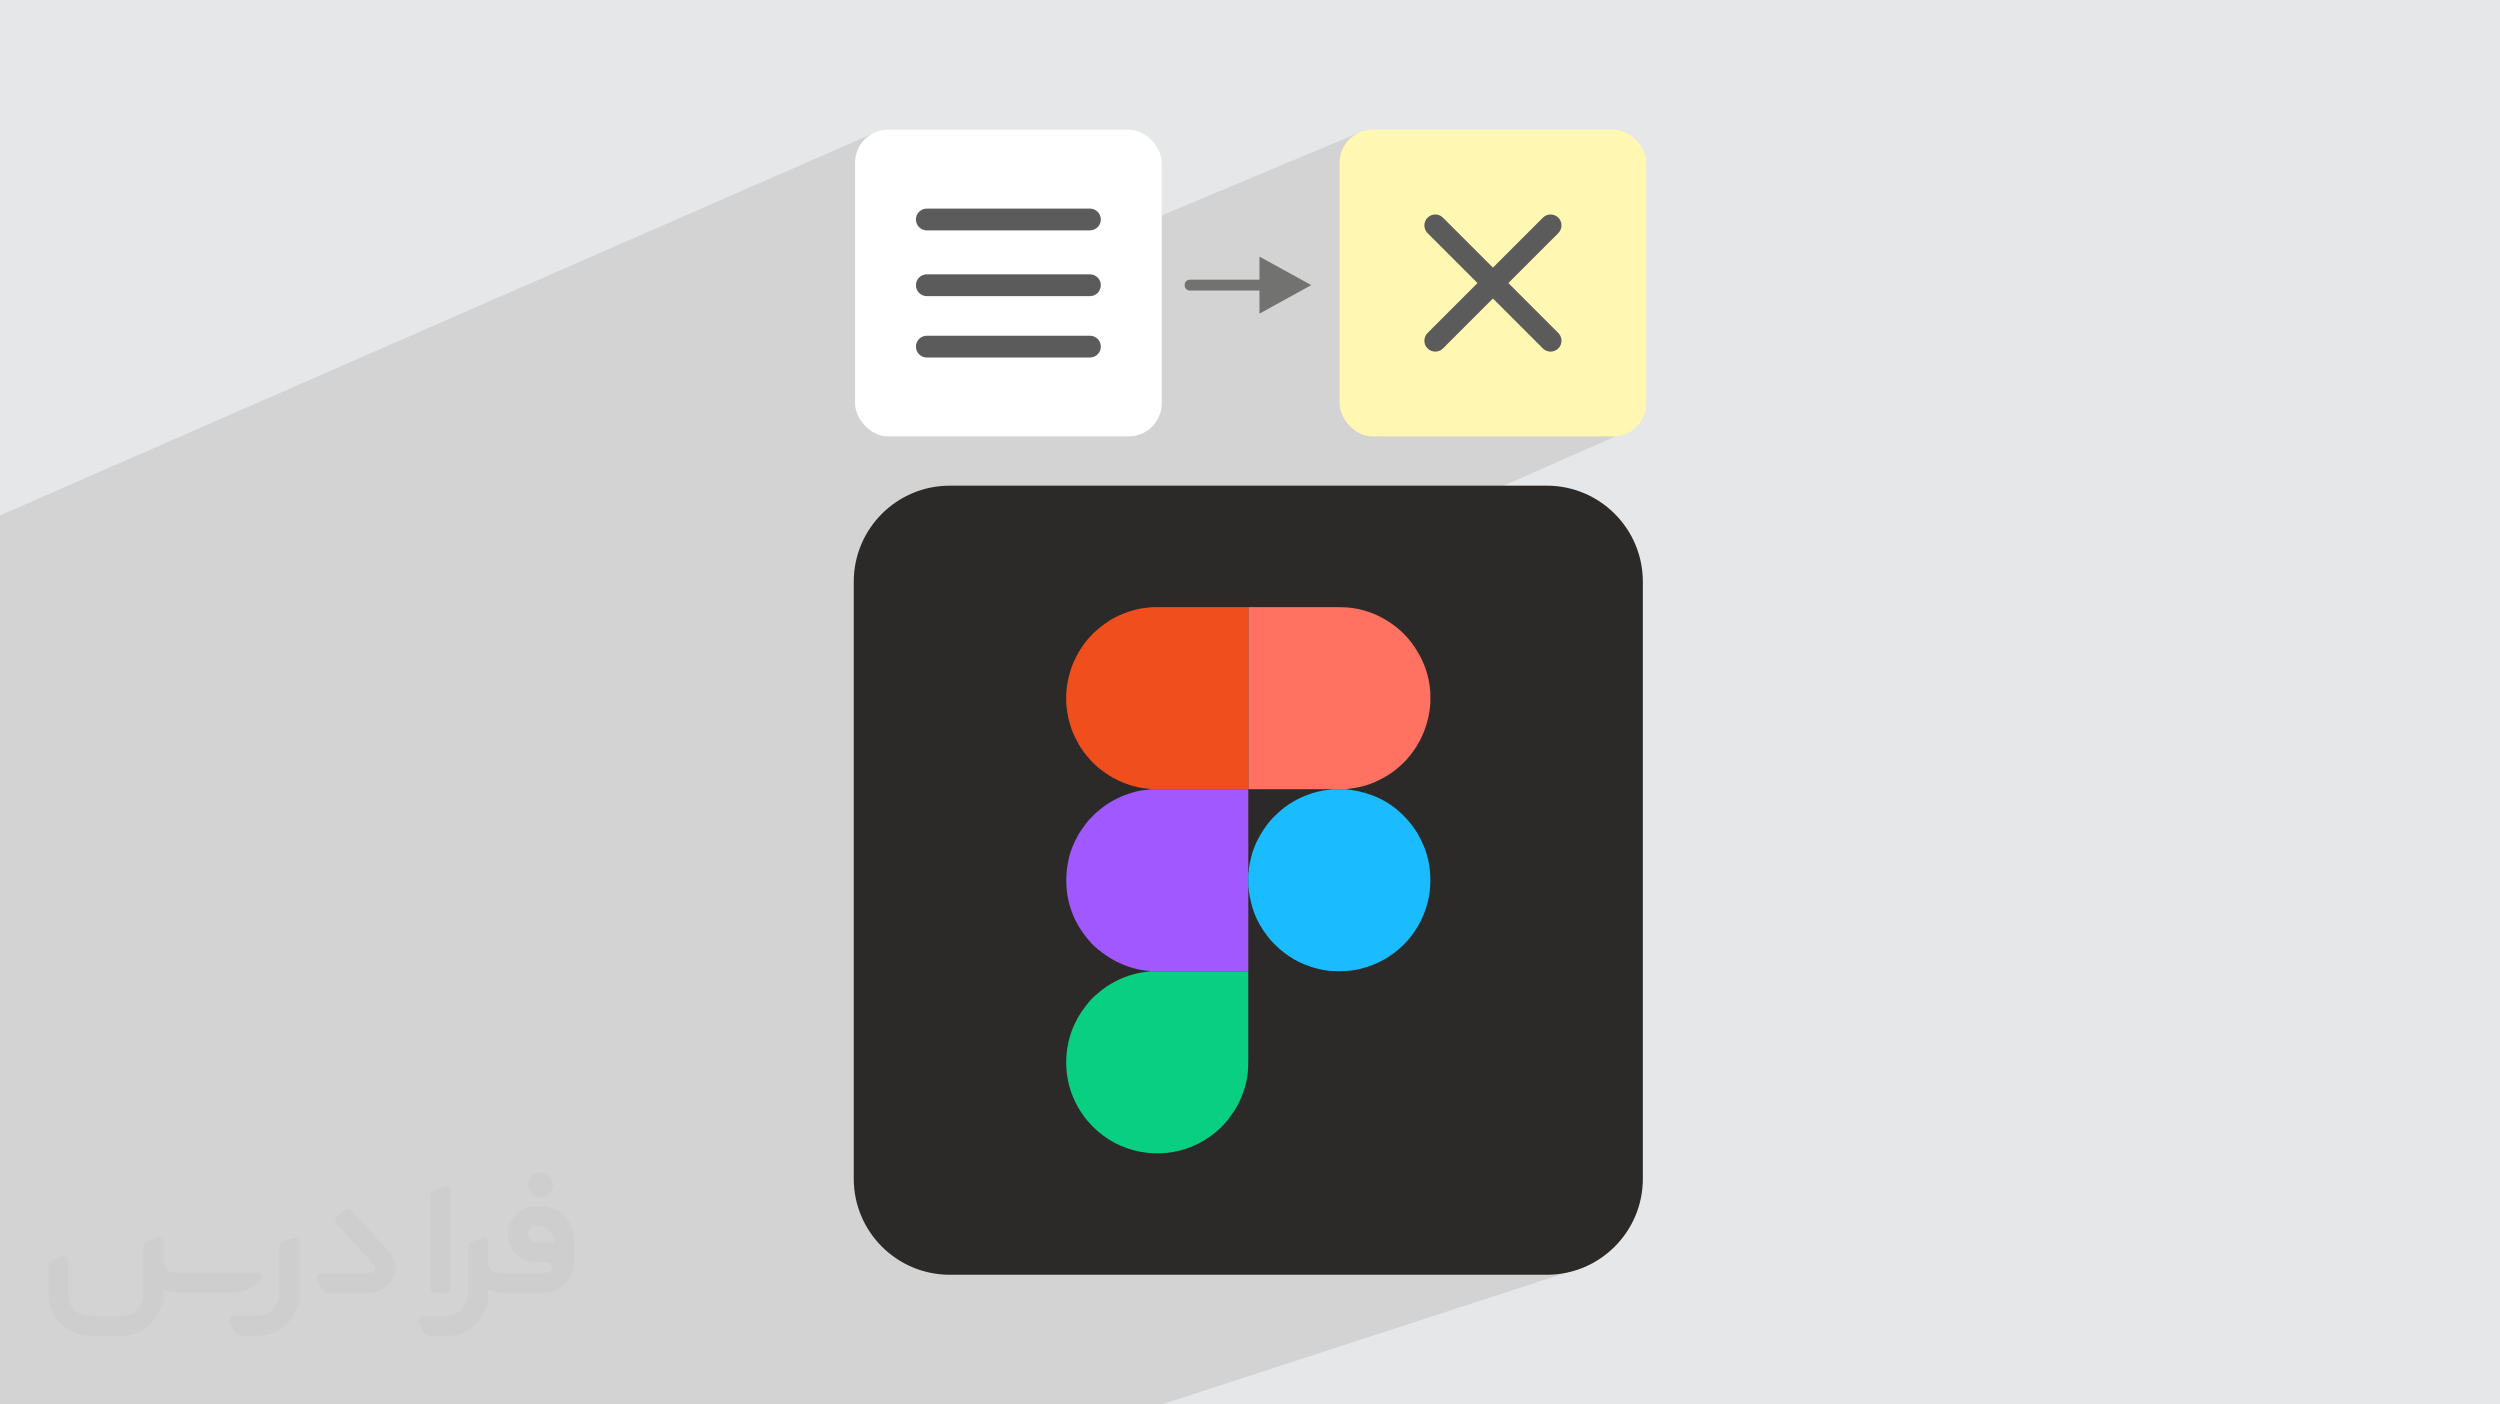 <?xml version="1.0" encoding="UTF-8"?>
<!DOCTYPE svg PUBLIC "-//W3C//DTD SVG 1.0//EN" "http://www.w3.org/TR/2001/REC-SVG-20010904/DTD/svg10.dtd">
<!-- Creator: CorelDRAW -->
<svg xmlns="http://www.w3.org/2000/svg" xml:space="preserve" width="94.192mm" height="52.917mm" version="1.0" style="shape-rendering:geometricPrecision; text-rendering:geometricPrecision; image-rendering:optimizeQuality; fill-rule:evenodd; clip-rule:evenodd"
viewBox="0 0 9404.92 5283.66"
 xmlns:xlink="http://www.w3.org/1999/xlink"
 xmlns:xodm="http://www.corel.com/coreldraw/odm/2003">
 <defs>
  <style type="text/css">
   <![CDATA[
    .fil11 {fill:#FFF7B2}
    .fil7 {fill:#09CF83}
    .fil8 {fill:#1ABBFF}
    .fil3 {fill:#2B2A29}
    .fil6 {fill:#A158FF}
    .fil5 {fill:#F14E1D}
    .fil4 {fill:#FF7161}
    .fil9 {fill:white}
    .fil12 {fill:#727271;fill-rule:nonzero}
    .fil10 {fill:#5B5B5B;fill-rule:nonzero}
    .fil2 {fill:#373435;fill-rule:nonzero;fill-opacity:0.031}
    .fil1 {fill:#2B2A29;fill-opacity:0.102}
    .fil0 {fill:#E6E7E8}
   ]]>
  </style>
 </defs>
 <g id="Layer_x0020_1">
  <polygon class="fil0" points="-0,0 9404.92,0 9404.92,5283.66 -0,5283.66 "/>
  <polygon class="fil1" points="5631.82,4192.09 5971.19,4762.08 4369.45,5283.66 -0,5283.66 -0,1938.92 3281.76,503.07 4191.28,885.41 5115.46,497.83 6153.69,1608.1 5075.69,2083.39 "/>
  <g id="_1678812730336">
   <path class="fil2" d="M1125.4 4672.59l0 197.03c0,20.41 -3.74,40.82 -11.66,59.56 -7.92,18.74 -19.16,36.25 -33.74,50.4 -14.58,14.58 -31.65,25.82 -50.4,33.74 -18.74,7.92 -39.15,11.66 -59.56,11.66l-60.82 0c-7.08,0 -14.16,-2.08 -19.99,-6.25 -5.83,-4.16 -10.41,-9.58 -12.92,-16.25l-11.24 -29.16c-0.83,-2.5 -1.25,-5.41 -1.25,-8.33 0,-2.92 1.25,-5.42 2.92,-7.92 1.67,-2.5 3.74,-4.16 6.25,-5.41 2.5,-1.25 5.41,-2.09 7.91,-1.67l86.23 0c22.08,0 42.91,-8.75 58.73,-24.57 15.41,-15.42 24.15,-36.65 24.15,-58.73l0 -179.12c0,-3.33 1.26,-6.66 3.33,-9.58 2.09,-2.92 5,-5 7.92,-6.25l40.82 -15.83c2.5,-0.84 5.41,-1.25 8.33,-0.84 2.92,0.42 5.42,1.26 7.5,2.92 2.09,1.67 4.17,3.75 5.42,6.25 1.25,2.92 2.08,5.83 2.08,8.33z"/>
   <path class="fil2" d="M2033.88 4536.8l-15 0c-59.57,0 -109.13,48.73 -108.31,107.88 0.42,27.5 12.08,54.16 31.66,73.32 19.57,19.57 46.23,30.4 74.14,30.4l39.57 0c5.42,0 10.41,2.08 14.17,5.83 3.74,3.74 5.83,8.75 5.83,14.16 0,5.42 -2.09,10.41 -5.83,14.17 -3.75,3.74 -8.75,5.83 -14.17,5.83l-179.11 0c-10.83,0 -20.83,-4.58 -28.33,-12.08 -7.5,-7.5 -11.66,-17.91 -12.08,-28.33l0 -74.98c0,-2.92 -0.83,-5.41 -2.08,-7.92 -1.25,-2.5 -3.33,-4.57 -5.42,-6.24 -2.08,-1.67 -4.99,-2.51 -7.5,-2.92 -2.92,-0.42 -5.41,0 -8.33,0.83l-41.24 15.83c-2.92,1.25 -5.83,3.33 -7.92,6.25 -2.08,2.92 -2.92,6.25 -2.92,9.58l0 179.12c0,22.08 -8.75,43.32 -24.15,58.73 -15.42,15.42 -36.65,24.57 -58.73,24.57l-86.64 0.01c-2.92,0 -5.42,0.83 -7.92,2.08 -2.5,1.25 -4.58,3.33 -6.25,5.42 -1.66,2.5 -2.5,4.99 -2.92,7.5 -0.41,2.92 0,5.41 1.26,8.33l11.24 29.16c2.5,6.67 7.08,12.5 12.91,16.66 5.83,4.16 12.91,6.25 20,5.83l60.81 0c41.24,0 80.81,-16.25 109.97,-45.82 29.16,-29.16 45.81,-68.74 45.81,-109.97l0 -18.32c15.84,7.91 33.33,12.08 50.82,12.08l157.03 0c30.41,0 59.99,-12.08 81.65,-33.74 21.66,-21.67 33.74,-50.82 33.74,-81.65l0 -85.81c0,-33.32 -13.33,-65.39 -36.65,-89.14 -23.74,-23.74 -55.82,-36.65 -89.14,-36.65zm50.39 136.2l-66.64 0c-7.92,0 -15.42,-2.5 -21.25,-7.91 -5.83,-5.42 -9.59,-12.5 -10.41,-20.42 0,-4.16 0.42,-8.75 2.08,-12.91 1.67,-4.16 3.75,-7.91 6.67,-10.82 5.83,-5.42 13.75,-8.76 21.66,-8.76l7.09 0c16.25,0 31.65,6.25 42.9,17.91 11.66,11.25 17.91,26.66 17.91,42.91z"/>
   <path class="fil2" d="M1694.39 4478.9l0 367.39c0,2.08 -0.42,4.57 -1.25,6.66 -0.84,2.09 -2.09,4.16 -3.75,5.83 -1.67,1.67 -3.33,2.92 -5.41,3.74 -2.09,0.84 -4.16,1.26 -6.67,1.26l-40.82 0c-2.08,0 -4.58,-0.42 -6.66,-1.26 -2.09,-0.83 -4.16,-2.08 -5.42,-3.74 -1.66,-1.67 -2.92,-3.74 -3.74,-5.83 -0.83,-2.09 -1.25,-4.58 -1.25,-6.66l0 -351.57c0,-3.32 0.83,-6.66 2.92,-9.58 2.08,-2.92 4.58,-5 7.91,-6.25l40.83 -15.83c2.5,-0.84 5.41,-1.25 8.33,-1.25 2.92,0.41 5.41,1.25 7.5,2.92 2.5,1.66 4.16,3.74 5.41,6.24 1.25,2.09 2.09,5 2.09,7.92z"/>
   <path class="fil2" d="M1391.56 4863.79l-153.7 0c-7.08,0 -14.17,-2.09 -20,-6.25 -5.83,-4.16 -10.41,-9.99 -13.33,-16.66l-11.24 -28.74c-0.83,-2.51 -1.25,-5.42 -0.83,-8.34 0.41,-2.92 1.25,-5.41 2.92,-7.91 1.66,-2.51 3.74,-4.16 6.24,-5.42 2.51,-1.25 5.42,-2.08 7.92,-2.08l184.11 0c3.33,0 6.66,-1.25 9.58,-2.92 2.93,-2.09 5,-4.58 6.67,-7.92 1.25,-3.33 1.67,-6.66 1.25,-9.99 -0.42,-3.33 -2.08,-6.67 -4.16,-9.17l-141.63 -154.12c-2.92,-3.33 -4.58,-7.92 -4.58,-12.5 0,-4.58 2.09,-8.75 5.83,-12.08l29.58 -27.49c3.33,-2.92 7.92,-4.58 12.5,-4.58 4.58,0.42 8.75,2.09 12.08,5.83l140.37 152.87c55.41,59.57 12.5,157.46 -69.56,157.46z"/>
   <path class="fil2" d="M977.53 4817.97l-20 17.07c-20.83,17.91 -47.49,27.91 -74.98,27.91l-211.19 0c-19.57,0 -39.15,-4.16 -57.06,-12.49l0 16.25c0,20.82 -4.16,41.65 -12.08,60.81 -7.91,19.16 -19.57,36.65 -34.57,51.65 -14.58,14.58 -32.07,26.24 -51.65,34.58 -19.16,7.91 -39.99,12.07 -60.82,12.07l-114.55 0.01c-20.83,0 -41.66,-4.17 -60.82,-12.08 -19.16,-7.92 -36.65,-19.58 -51.65,-34.58 -14.58,-14.58 -26.24,-32.07 -34.57,-51.65 -7.92,-19.16 -12.08,-39.98 -12.08,-60.81l0 -107.89c0,-3.33 1.25,-6.66 2.92,-9.58 2.09,-2.92 4.58,-5 7.92,-6.25l40.82 -15.83c2.5,-0.84 5.41,-1.26 8.33,-0.84 2.92,0.42 5.42,1.25 7.5,2.92 2.09,1.67 4.16,3.75 5.42,6.25 1.25,2.5 2.08,5 2.08,7.92l0 128.71c0,20.83 8.34,40.82 22.92,55.41 14.58,14.58 34.57,22.91 55.4,22.91l125.79 0c20.83,0 40.41,-8.34 54.99,-22.92 14.58,-14.58 22.92,-34.57 22.92,-55.4l0 -184.11c0,-3.33 1.25,-6.67 2.92,-9.59 2.08,-2.92 4.57,-4.99 7.91,-6.24l40.82 -15.84c2.51,-0.83 5.42,-1.25 8.34,-0.83 2.92,0.42 5.41,1.25 7.91,2.92 2.51,1.67 4.17,3.74 5.42,6.25 1.25,2.5 2.08,5.41 2.08,7.91l0 70.4c0,11.66 4.58,23.32 12.92,31.65 8.33,8.34 19.57,13.33 31.65,13.33l307.4 0c3.33,0 7.09,0.84 9.59,2.92 2.92,2.09 5,5 6.25,7.92 1.25,3.33 1.25,6.66 0.41,10.41 0,3.74 -2.08,6.66 -4.57,8.75z"/>
   <path class="fil2" d="M2033.88 4503.89c25.82,0 47.07,-21.25 47.07,-47.07 0,-25.83 -21.25,-47.07 -47.07,-47.07 -25.83,0 -47.08,21.24 -47.08,47.07 0,25.82 21.25,47.07 47.08,47.07z"/>
  </g>
  <g id="_1678812732640">
   <g>
    <path class="fil3" d="M3573.13 1827.06l2245.84 0c199.55,0 361.36,161.81 361.36,361.37l0 2245.83c0,199.55 -161.82,361.35 -361.36,361.35l-2245.84 0c-199.54,0 -361.35,-161.81 -361.35,-361.35l-0.01 -2245.83c0.01,-199.57 161.83,-361.37 361.38,-361.37l-0.02 0z"/>
    <path class="fil4" d="M4696 2968.93l317.36 0 50.23 0c0.22,-0.16 0.65,-0.6 0.81,-0.36 0.12,0.26 0.61,-0.26 0.82,-0.3 1.5,-0.34 1.08,-0.34 2.94,-0.49 41.86,-3.59 81.7,-14.01 119.1,-32.73 23.13,-11.56 29.45,-15.45 49.61,-29.13 12.53,-8.51 32.33,-25.64 42.74,-36.03 61.69,-61.69 97.01,-143.7 101.31,-227.69l0 -34.69c-2.27,-44.59 -13.46,-89.04 -34.23,-130.57 -22.52,-45 -53.38,-85.8 -92.96,-117.09 -44.9,-35.52 -100.52,-63.55 -164.95,-72.47l-23.72 -2.51c-2.78,-0.36 -13.58,-0.66 -29.81,-0.83l-339.24 0 0 684.87z"/>
    <path class="fil5" d="M4328.51 2968.93l367.5 0 0 -684.87 -352.39 0c-8.18,0.12 -13.34,0.27 -14.66,0.48 -19.17,2.84 -25.5,2.09 -46.98,6.64 -36.48,7.72 -81.85,25.87 -111.7,45.82 -57.6,38.56 -93.87,77.98 -124.87,139.96 -18.26,36.5 -31.24,84.61 -34.23,130.86l0 38.99c0.41,5.66 0.98,11.25 1.77,16.7 4.39,30.62 6.33,44.53 16.91,75.56 4.5,13.29 9.79,25.4 15.55,36.94 9.5,18.96 17.43,33.23 29.84,50.04l11.23 15.04c3.8,4.98 8.16,9.16 12.23,14.03 21.24,25.24 44.6,42.81 71.56,60.83 10.82,7.26 22.1,12.88 33.79,18.72 30.75,15.39 65.82,26.14 100.25,31.02l21.67 2.33c2.53,0.51 1.09,0 2.52,0.91z"/>
    <path class="fil6" d="M4328.51 3653.79l367.54 0 0.02 -317.33 -0.02 -50.21 -0.04 -317.34 -367.5 0 -3.5 1.07c-28.65,3.67 -31.3,1.92 -65.74,11.89 -22.69,6.56 -39.59,13.48 -58.97,23.19 -18.99,9.48 -34.13,18.52 -50.99,31.17l-28.2 23.19c-2.04,1.69 -3.3,3.18 -5.18,5.07l-20.58 21.69c-6.05,6.21 -22.5,28.8 -26.63,34.98 -22.15,33.21 -41.16,74.53 -49.47,114.93 -19.76,96.18 -2.68,187.2 49.03,264.74 2.83,4.26 5.38,7.67 8.45,12.09 9.61,14.04 15.92,19.16 23.02,28.34 21.57,27.89 71.84,62.01 99.78,75.99 33.74,16.88 71.13,29.37 109.79,34.05 3.71,0.44 6.54,0.91 9.1,1.15 4.39,0.41 7.12,-0.55 10.1,1.34z"/>
    <path class="fil7" d="M4696.04 3653.79l-367.55 0 -16.09 2.19c-5.78,0.66 -10.96,1.36 -16.05,2.2 -48.2,7.97 -92.29,26.06 -132.23,52.67 -25.56,17.06 -23.58,18.42 -41.76,32.46 -20.79,16.03 -54.45,61.41 -65.93,82.46 -9.31,16.99 -16.6,31.28 -23.76,50.44 -13.31,35.74 -20.51,73.47 -21.51,111.39l0 18.42c1.1,41.02 9.47,81.87 25.26,120.2 11.82,28.67 22.79,46.69 39.78,70.91 10.12,14.42 21.44,27.69 33.97,40.24 13.19,13.17 25.06,23.36 39.76,34.43 54.6,41.16 122.15,64.4 191.87,66.87l24.63 0c15.14,-0.54 30.28,-2.04 45.4,-4.54 60.89,-10.17 118.67,-38.46 164,-76.82 16.63,-14.08 31.79,-29.84 45.36,-47.12l23.24 -32.68c17.14,-26.52 30.96,-59.58 39.68,-90.41 14,-49.45 11.91,-84.66 11.91,-136.5 0,-98.92 0,-197.87 0,-296.77l0 -0.02z"/>
    <path class="fil8" d="M4696.04 3286.24l0.01 50.21c1.77,2.8 1.3,9.73 1.77,13.05 9.19,65.09 26.83,114.26 67.04,168.13 34.73,46.5 87.5,88.59 141.22,109.89 23.3,9.26 45.52,16.56 71.24,21.21 8.6,1.54 19.61,3.4 28.1,3.85 44.92,2.45 77.55,0.9 114.81,-8.4 124.36,-31.09 219.36,-126.08 250.9,-250.19 6.49,-25.53 9.81,-53.62 9.8,-82.23l0 -1.32c-0.16,-45.23 -8.7,-91.72 -26.27,-131.49 -6.37,-14.42 -12.99,-27.8 -20.59,-41.06 -3.73,-6.54 -7.7,-12.24 -12.04,-18.79 -12.22,-18.45 -27.54,-36.32 -42.96,-51.77 -55.1,-55.1 -123.34,-85.88 -201.41,-96.49l-12.42 -1.29c-0.25,-0.07 -0.65,-0.24 -0.82,-0.31 -0.2,-0.05 -0.59,-0.19 -0.81,-0.35l-50.23 0c-0.24,0.16 -0.65,0.02 -0.79,0.35l-33.3 4.36c-58.25,9.91 -123.17,39.56 -167.07,80.62 -14.03,13.14 -21.71,19.39 -34.78,34.87 -29.22,34.53 -57.66,84.63 -69.08,129.53 -7.19,28.25 -8.78,36.19 -11.16,63.03l-1.15 4.57z"/>
   </g>
   <g>
    <g>
     <g>
      <rect class="fil9" x="3216.72" y="488.04" width="1153.56" height="1153.56" rx="124.05" ry="124.05"/>
      <g>
       <path class="fil10" d="M3486.73 866.73c-22.66,0 -41.03,-18.38 -41.03,-41.03 0,-22.66 18.37,-41.03 41.03,-41.03l613.55 0c22.66,0 41.03,18.37 41.03,41.03 0,22.65 -18.37,41.03 -41.03,41.03l-613.55 0z"/>
       <path class="fil10" d="M3486.73 1114.04c-22.66,0 -41.03,-18.37 -41.03,-41.03 0,-22.66 18.37,-41.03 41.03,-41.03l613.55 0c22.66,0 41.03,18.37 41.03,41.03 0,22.66 -18.37,41.03 -41.03,41.03l-613.55 0z"/>
       <path class="fil10" d="M3486.73 1344.98c-22.66,0 -41.03,-18.37 -41.03,-41.03 0,-22.66 18.37,-41.03 41.03,-41.03l613.55 0c22.66,0 41.03,18.37 41.03,41.03 0,22.66 -18.37,41.03 -41.03,41.03l-613.55 0z"/>
      </g>
     </g>
     <g>
      <rect class="fil11" x="5039.58" y="488.04" width="1153.56" height="1153.56" rx="124.05" ry="124.05"/>
      <g>
       <path class="fil10" d="M5428.45 1310.76c-16.02,16.02 -42,16.02 -58.01,0 -16.02,-16.02 -16.02,-41.99 0,-58l433.85 -433.85c16.02,-16.03 42,-16.03 58.01,0 16.02,16.02 16.02,41.99 0,58l-433.85 433.85z"/>
       <path class="fil10" d="M5862.29 1252.75c16.02,16.02 16.02,41.99 0,58 -16.02,16.02 -41.99,16.02 -58.01,0l-433.84 -433.85c-16.03,-16.02 -16.03,-41.99 0,-58 16.02,-16.03 41.99,-16.03 58,0l433.85 433.85z"/>
      </g>
     </g>
    </g>
    <path class="fil12" d="M4738.09 965.34l194.96 107.24 -194.96 107.25 0 -86.73 -261.26 0c-27.1,-0.4 -27.1,-40.64 0,-41.03l261.26 0 0 -86.73z"/>
   </g>
  </g>
 </g>
</svg>
